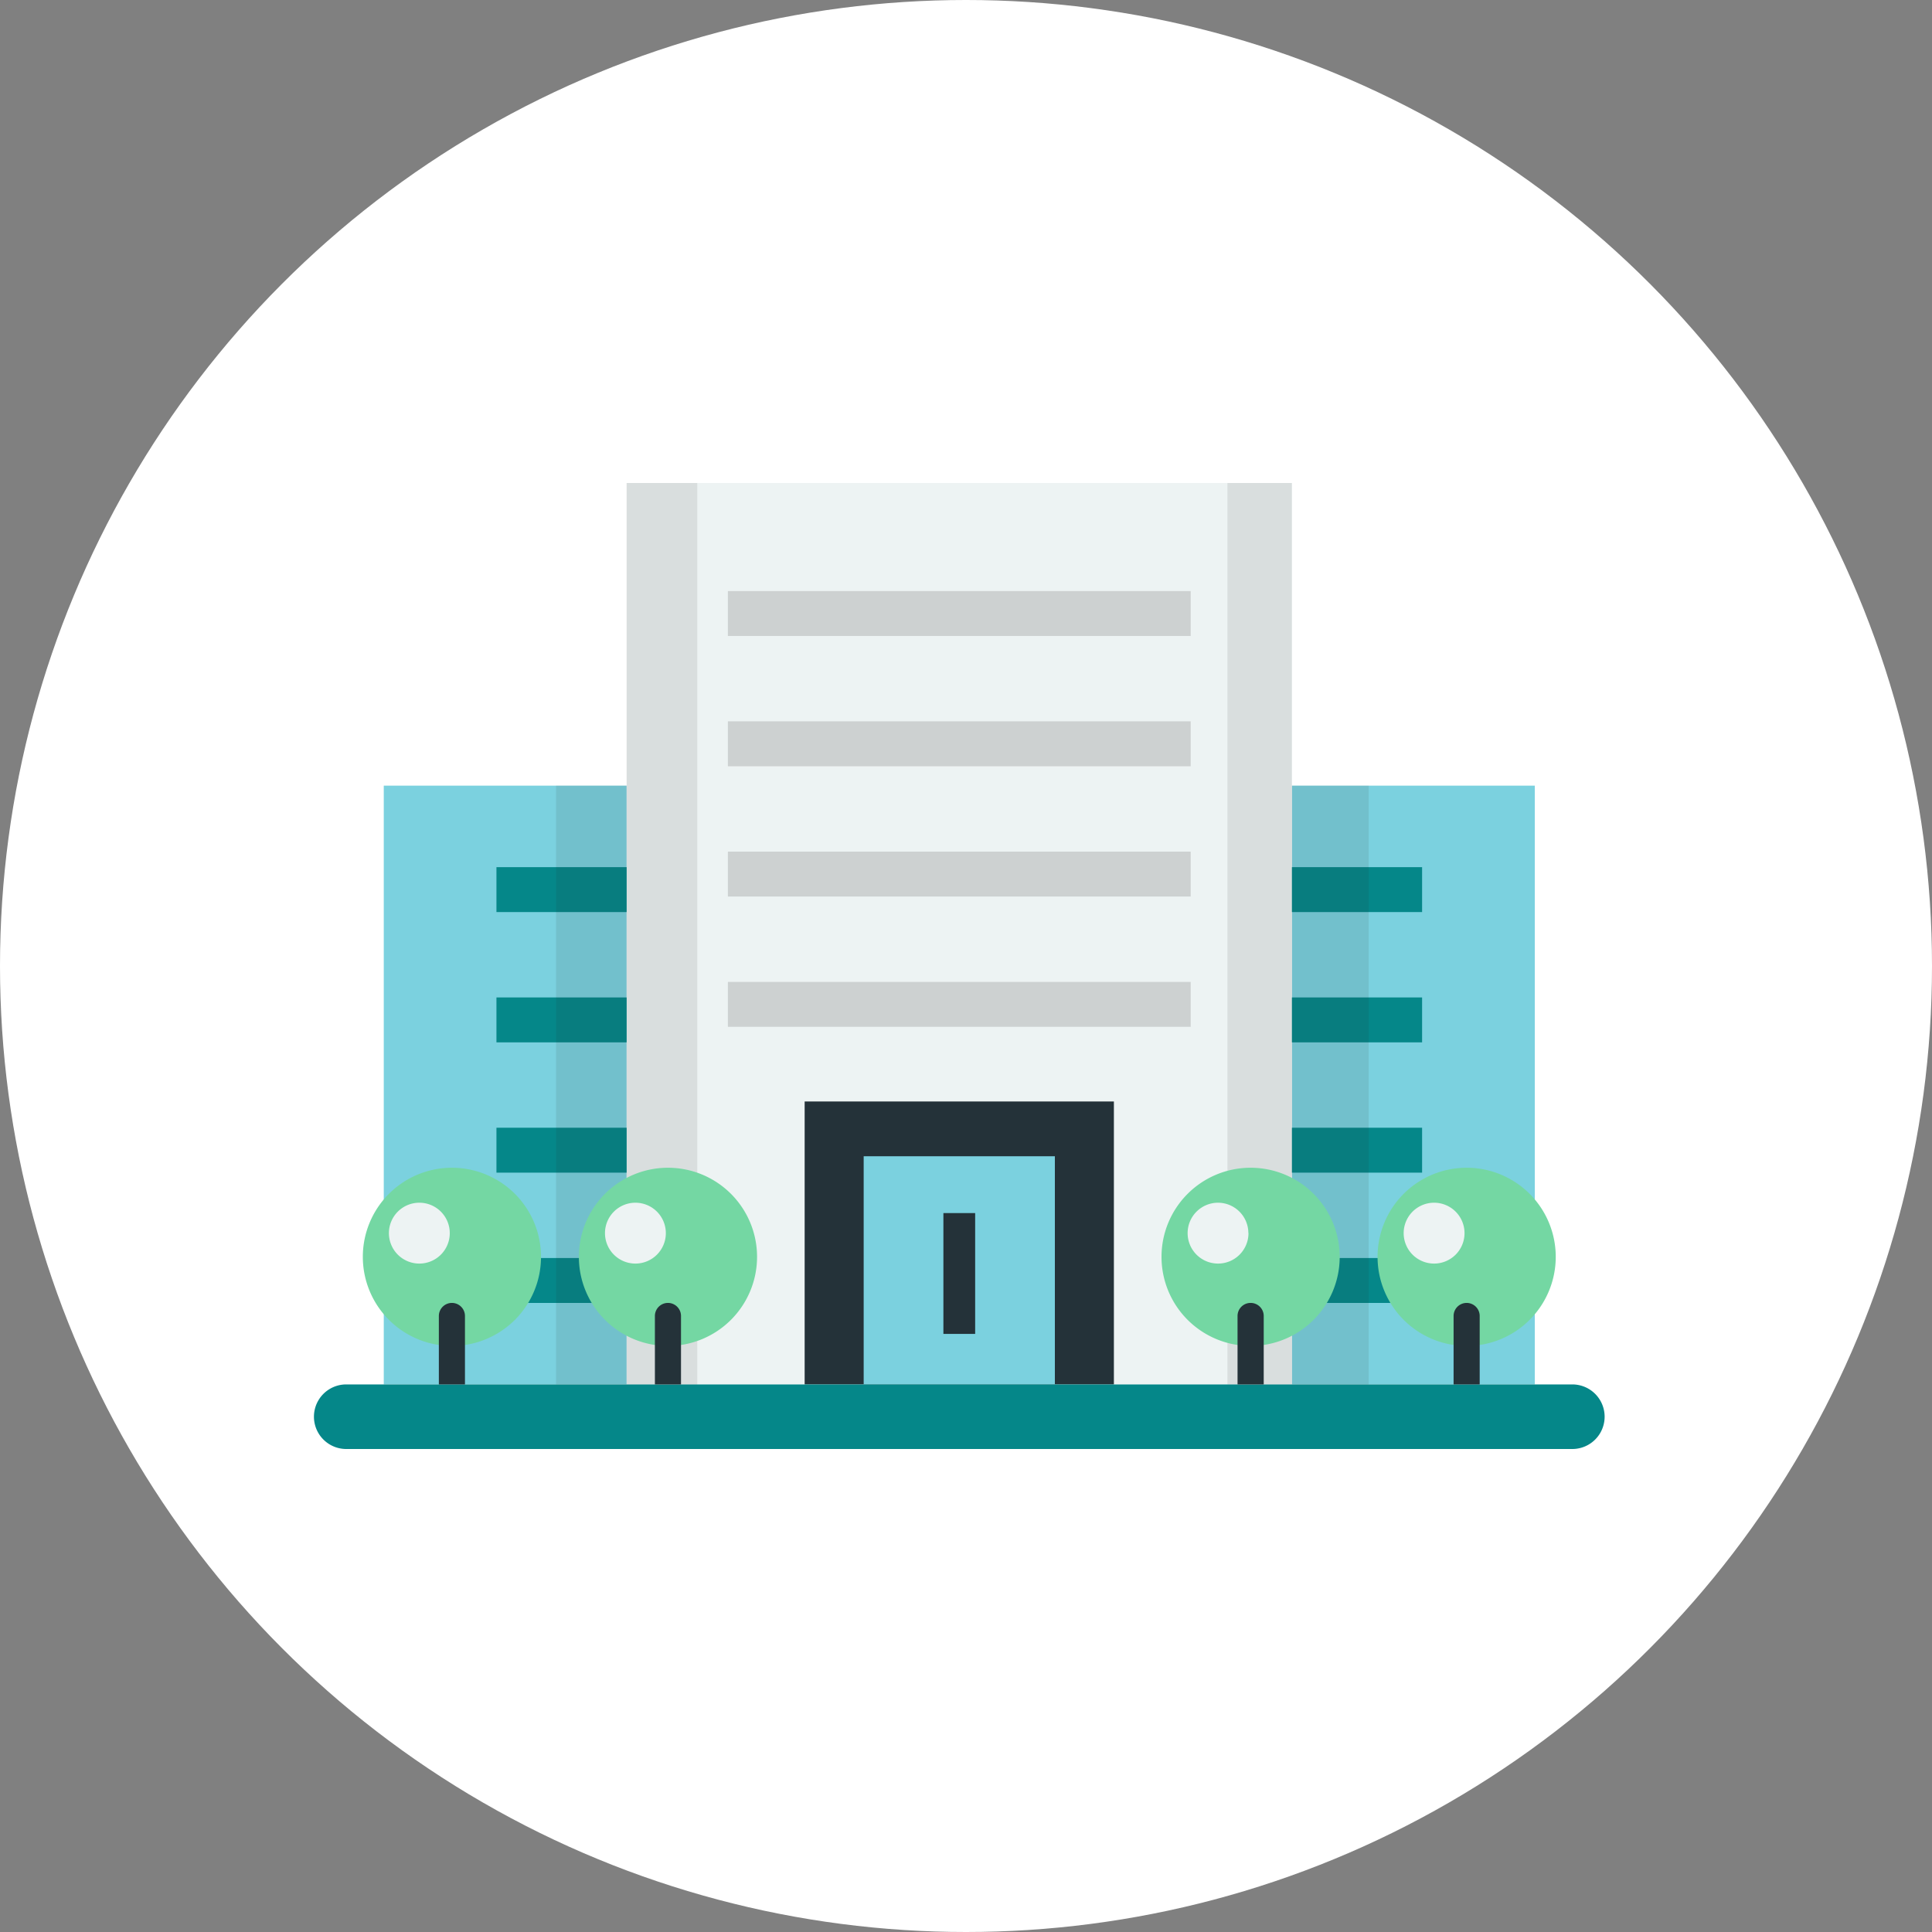 <svg xmlns="http://www.w3.org/2000/svg" xmlns:xlink="http://www.w3.org/1999/xlink" width="80" height="80" viewBox="0 0 80 80">
  <rect x="0" y="0" width="80" height="80" fill="#808080" stroke="none"/>
  <defs>
    <clipPath id="clip-path">
      <rect id="Rectangle_228" data-name="Rectangle 228" width="53.443" height="40" fill="none"/>
    </clipPath>
    <clipPath id="clip-path-3">
      <rect id="Rectangle_225" data-name="Rectangle 225" width="5.851" height="37.326" fill="none"/>
    </clipPath>
  </defs>
  <g id="Group_63" data-name="Group 63" transform="translate(-110 -1664.999)">
    <circle id="bg_white" cx="40" cy="40" r="40" transform="translate(110 1664.999)" fill="#fff"/>
    <g id="illust" transform="translate(123 1684.999)">
      <g id="Group_22" data-name="Group 22" clip-path="url(#clip-path)">
        <rect id="Rectangle_207" data-name="Rectangle 207" width="10.057" height="24.795" transform="translate(40.495 12.532)" fill="#7bd1df"/>
        <rect id="Rectangle_208" data-name="Rectangle 208" width="10.057" height="24.795" transform="translate(2.891 12.532)" fill="#7bd1df"/>
        <rect id="Rectangle_209" data-name="Rectangle 209" width="27.547" height="37.326" transform="translate(12.948 0)" fill="#edf3f3"/>
        <rect id="Rectangle_210" data-name="Rectangle 210" width="19.164" height="1.86" transform="translate(17.14 20.659)" fill="#cdd1d1"/>
        <rect id="Rectangle_211" data-name="Rectangle 211" width="19.164" height="1.86" transform="translate(17.14 15.264)" fill="#cdd1d1"/>
        <rect id="Rectangle_212" data-name="Rectangle 212" width="19.164" height="1.86" transform="translate(17.14 9.869)" fill="#cdd1d1"/>
        <rect id="Rectangle_213" data-name="Rectangle 213" width="19.164" height="1.86" transform="translate(17.14 4.475)" fill="#cdd1d1"/>
        <rect id="Rectangle_214" data-name="Rectangle 214" width="5.39" height="1.86" transform="translate(7.557 32.092)" fill="#058789"/>
        <rect id="Rectangle_215" data-name="Rectangle 215" width="5.39" height="1.86" transform="translate(7.557 26.697)" fill="#058789"/>
        <rect id="Rectangle_216" data-name="Rectangle 216" width="5.39" height="1.86" transform="translate(7.557 21.302)" fill="#058789"/>
        <rect id="Rectangle_217" data-name="Rectangle 217" width="5.39" height="1.86" transform="translate(7.557 15.907)" fill="#058789"/>
        <rect id="Rectangle_218" data-name="Rectangle 218" width="5.39" height="1.86" transform="translate(40.496 32.092)" fill="#058789"/>
        <rect id="Rectangle_219" data-name="Rectangle 219" width="5.39" height="1.86" transform="translate(40.496 26.697)" fill="#058789"/>
        <rect id="Rectangle_220" data-name="Rectangle 220" width="5.39" height="1.86" transform="translate(40.496 21.302)" fill="#058789"/>
        <rect id="Rectangle_221" data-name="Rectangle 221" width="5.39" height="1.86" transform="translate(40.496 15.907)" fill="#058789"/>
        <rect id="Rectangle_222" data-name="Rectangle 222" width="12.805" height="11.717" transform="translate(20.319 25.61)" fill="#243239"/>
        <rect id="Rectangle_223" data-name="Rectangle 223" width="7.917" height="9.449" transform="translate(22.763 27.878)" fill="#7bd1df"/>
        <rect id="Rectangle_224" data-name="Rectangle 224" width="1.315" height="5.003" transform="translate(26.064 30.231)" fill="#243239"/>
        <g id="Group_21" data-name="Group 21" transform="translate(0 0)">
          <g id="Group_20" data-name="Group 20" clip-path="url(#clip-path)">
            <path id="Path_7472" data-name="Path 7472" d="M1.337,79.794h50.77a1.337,1.337,0,1,0,0-2.674H1.337a1.337,1.337,0,1,0,0,2.674" transform="translate(0 -39.794)" fill="#058789"/>
            <g id="Group_16" data-name="Group 16" transform="translate(37.826 0)" opacity="0.1">
              <g id="Group_15" data-name="Group 15" transform="translate(0 0)">
                <g id="Group_14" data-name="Group 14" clip-path="url(#clip-path-3)">
                  <path id="Path_7473" data-name="Path 7473" d="M84,12.532V37.327H78.153V0h2.669V12.532Z" transform="translate(-78.153 0)" fill="#231f20"/>
                </g>
              </g>
            </g>
            <g id="Group_19" data-name="Group 19" transform="translate(10.022 0)" opacity="0.1">
              <g id="Group_18" data-name="Group 18" transform="translate(0 0)">
                <g id="Group_17" data-name="Group 17" clip-path="url(#clip-path-3)">
                  <path id="Path_7474" data-name="Path 7474" d="M26.559,0V37.326H20.708V12.532h2.925V0Z" transform="translate(-20.707 0)" fill="#231f20"/>
                </g>
              </g>
            </g>
            <path id="Path_7475" data-name="Path 7475" d="M98.374,62.272a3.689,3.689,0,1,0-3.689,3.689,3.689,3.689,0,0,0,3.689-3.689" transform="translate(-46.954 -30.229)" fill="#74d7a3"/>
            <path id="Path_7476" data-name="Path 7476" d="M98.041,70.147h0a.541.541,0,0,0-.541.541v2.834h1.081V70.688a.541.541,0,0,0-.541-.541" transform="translate(-50.31 -36.196)" fill="#243239"/>
            <path id="Path_7477" data-name="Path 7477" d="M95.749,62.834a1.26,1.26,0,1,1-1.26-1.26,1.26,1.26,0,0,1,1.26,1.26" transform="translate(-48.106 -31.772)" fill="#edf3f3"/>
            <path id="Path_7478" data-name="Path 7478" d="M79.889,62.272A3.689,3.689,0,1,0,76.2,65.961a3.689,3.689,0,0,0,3.689-3.689" transform="translate(-37.415 -30.229)" fill="#74d7a3"/>
            <path id="Path_7479" data-name="Path 7479" d="M79.556,70.147h0a.54.54,0,0,0-.54.541v2.834H80.1V70.688a.541.541,0,0,0-.541-.541" transform="translate(-40.772 -36.196)" fill="#243239"/>
            <path id="Path_7480" data-name="Path 7480" d="M77.265,62.834A1.26,1.26,0,1,1,76,61.574a1.26,1.26,0,0,1,1.26,1.26" transform="translate(-38.568 -31.772)" fill="#edf3f3"/>
            <path id="Path_7481" data-name="Path 7481" d="M30.043,62.272a3.689,3.689,0,1,0-3.689,3.689,3.689,3.689,0,0,0,3.689-3.689" transform="translate(-11.695 -30.229)" fill="#74d7a3"/>
            <path id="Path_7482" data-name="Path 7482" d="M29.71,70.147h0a.541.541,0,0,0-.541.541v2.834H30.25V70.688a.541.541,0,0,0-.541-.541" transform="translate(-15.051 -36.196)" fill="#243239"/>
            <path id="Path_7483" data-name="Path 7483" d="M27.419,62.834a1.26,1.26,0,1,1-1.26-1.26,1.26,1.26,0,0,1,1.26,1.26" transform="translate(-12.848 -31.772)" fill="#edf3f3"/>
            <path id="Path_7484" data-name="Path 7484" d="M11.559,62.272A3.689,3.689,0,1,0,7.87,65.961a3.689,3.689,0,0,0,3.689-3.689" transform="translate(-2.157 -30.229)" fill="#74d7a3"/>
            <path id="Path_7485" data-name="Path 7485" d="M11.226,70.147h0a.541.541,0,0,0-.541.541v2.834h1.081V70.688a.541.541,0,0,0-.541-.541" transform="translate(-5.513 -36.196)" fill="#243239"/>
            <path id="Path_7486" data-name="Path 7486" d="M8.934,62.834a1.26,1.26,0,1,1-1.26-1.26,1.26,1.26,0,0,1,1.26,1.26" transform="translate(-3.31 -31.772)" fill="#edf3f3"/>
          </g>
        </g>
      </g>
    </g>
  </g>
</svg>
